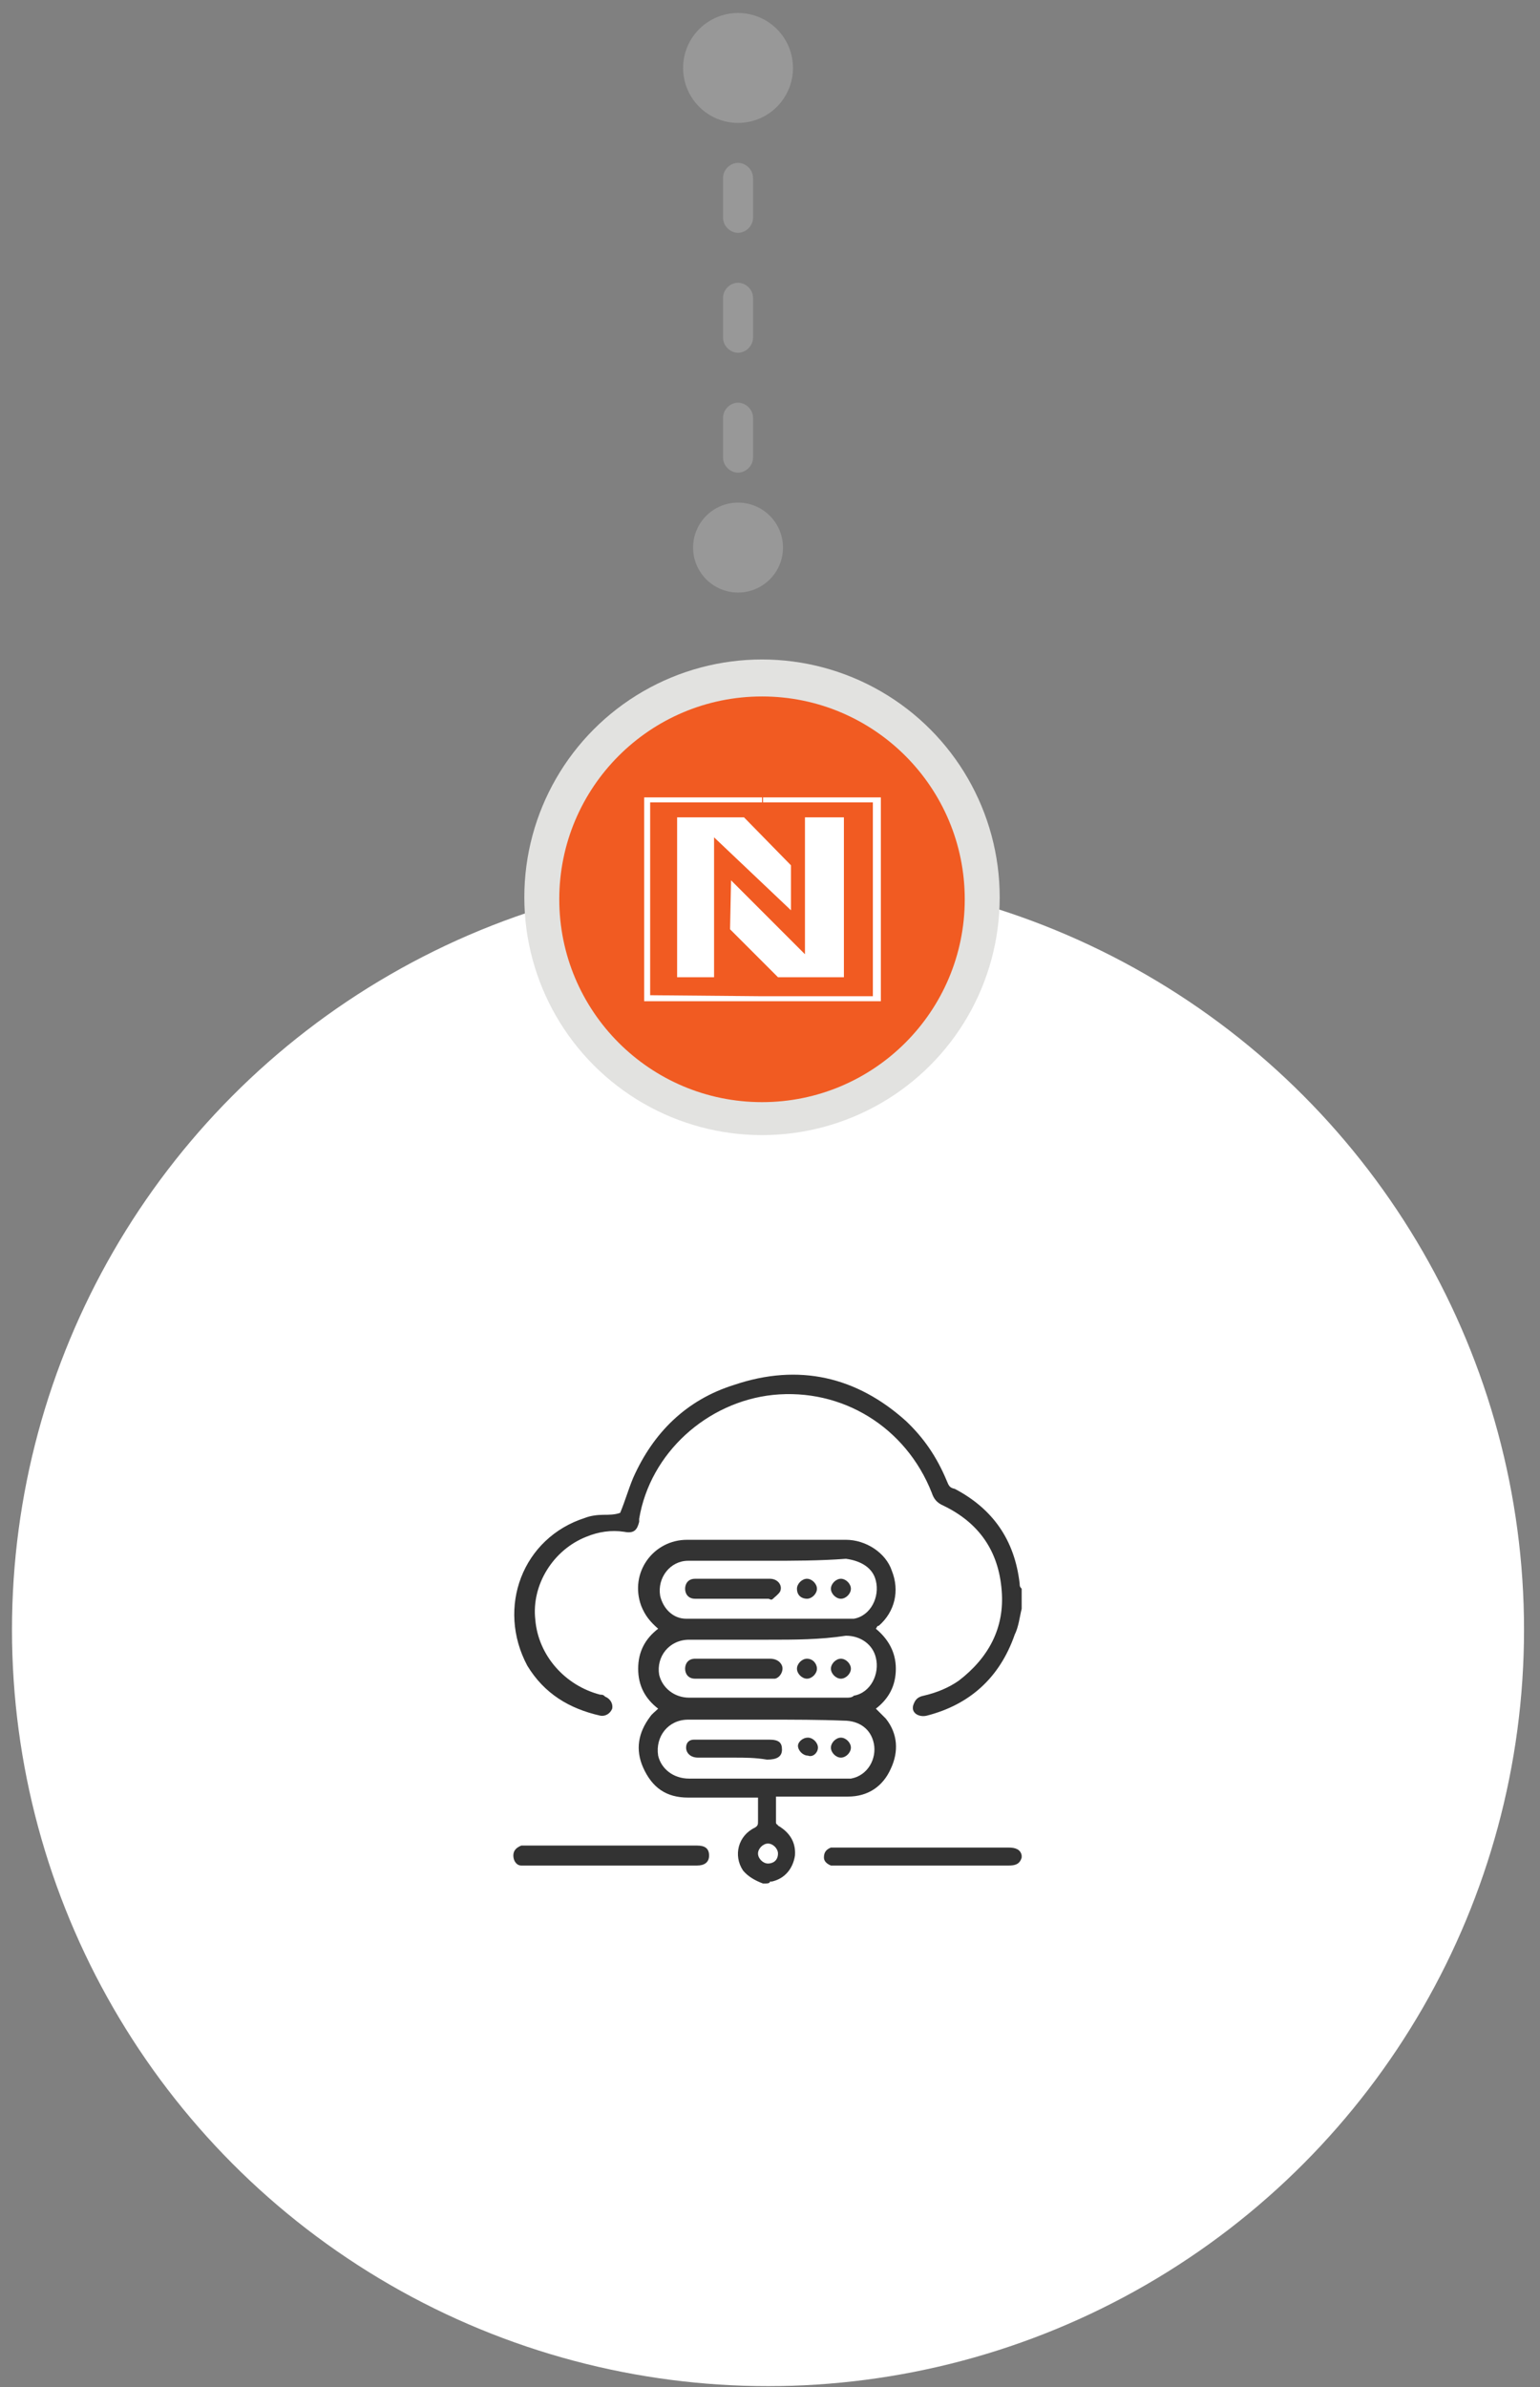 <svg xmlns="http://www.w3.org/2000/svg" xmlns:xlink="http://www.w3.org/1999/xlink" id="Layer_1" x="0px" y="0px" viewBox="0 0 154.2 238.9" style="enable-background:new 0 0 154.2 238.9;" xml:space="preserve"><rect x="0" y="0" width="154.2" height="238.9" fill="#808080" stroke="none"/><style type="text/css">	.st0{fill:#989898;}	.st1{fill:#FFFFFF;}	.st2{fill:#E2E2E0;}	.st3{fill:#F15B22;}	.st4{fill:#333333;}</style><g id="doot-potint02_00000133508453917249625050000017631409948484364684_">	<circle class="st0" cx="73.9" cy="54.8" r="4.5"></circle>	<circle class="st0" cx="73.9" cy="6.8" r="5.5"></circle>	<path class="st0" d="M75.4,41.8v4c0,0.8-0.7,1.5-1.5,1.5l0,0c-0.8,0-1.5-0.7-1.5-1.5v-4c0-0.8,0.7-1.5,1.5-1.5l0,0  C74.7,40.3,75.4,41,75.4,41.8z"></path>	<path class="st0" d="M75.4,29.8v4c0,0.8-0.7,1.5-1.5,1.5l0,0c-0.8,0-1.5-0.7-1.5-1.5v-4c0-0.8,0.7-1.5,1.5-1.5l0,0  C74.7,28.3,75.4,29,75.4,29.8z"></path>	<path class="st0" d="M75.4,17.8v4c0,0.8-0.7,1.5-1.5,1.5l0,0c-0.8,0-1.5-0.7-1.5-1.5v-4c0-0.8,0.7-1.5,1.5-1.5l0,0  C74.7,16.3,75.4,17,75.4,17.8z"></path></g><circle class="st1" cx="76.9" cy="163.1" r="75.7"></circle><g>	<circle class="st2" cx="76.3" cy="89.8" r="23.8"></circle>	<circle class="st3" cx="76.3" cy="90" r="20.3"></circle>	<path class="st1" d="M88.2,79.8v20.4H76.2c0-0.2,0-0.3,0-0.5h11.2V80.3H76.3c0-0.2,0-0.3,0-0.5H88.2L88.2,79.8z M65.1,99.6V80.3  h11.2h0.1c0-0.2,0-0.3,0-0.5l0,0H64.5v20.4h11.7c0-0.2,0-0.3,0-0.5L65.1,99.6L65.1,99.6z M67.8,81.8v16h3.7v-14l7.7,7.3v-4.5  l-4.7-4.8L67.8,81.8L67.8,81.8z M73.2,88.1L73.1,93l4.8,4.8h6.6v-16h-3.9v13.7l-7.4-7.4V88.1z"></path></g><g>	<path class="st4" d="M76.4,188.5c-0.8-0.3-1.5-0.7-2-1.3c-1-1.5-0.5-3.5,1.2-4.3c0.3-0.2,0.3-0.3,0.3-0.7c0-0.8,0-1.5,0-2.3  c-0.2,0-0.3,0-0.5,0c-2.2,0-4.3,0-6.5,0s-3.6-1-4.5-3c-0.8-1.8-0.5-3.5,0.7-5.1c0.2-0.3,0.5-0.5,0.8-0.8c-1.3-1-2-2.3-2-4  s0.7-3,2-4c-0.8-0.7-1.3-1.3-1.7-2.3c-1.2-3.3,1.2-6.6,4.6-6.6c5.3,0,10.6,0,15.9,0c2,0,4,1.3,4.6,3.1c0.8,2,0.3,4.1-1.3,5.5  c-0.2,0-0.2,0.2-0.3,0.3c1.2,1,2,2.3,2,4s-0.7,3-2,4c0.3,0.3,0.7,0.7,1,1c1.2,1.5,1.3,3.3,0.5,5c-0.8,1.8-2.3,2.8-4.3,2.8  c-2.2,0-4.3,0-6.5,0c-0.2,0-0.3,0-0.7,0c0,0.8,0,1.7,0,2.6c0,0.2,0.2,0.2,0.2,0.3c1.2,0.7,1.8,1.7,1.7,3c-0.2,1.3-1,2.3-2.3,2.6  h-0.2C77.1,188.5,76.8,188.5,76.4,188.5z M76.9,164.1c-1.2,0-2.2,0-3.3,0c-1.5,0-3.1,0-4.6,0c-2,0-3.3,1.7-3,3.5  c0.3,1.3,1.5,2.3,3,2.3c5.3,0,10.5,0,15.8,0c0.2,0,0.5,0,0.7-0.2c1.7-0.3,2.6-2.2,2.2-3.8c-0.3-1.3-1.5-2.2-3-2.2  C82.1,164.1,79.6,164.1,76.9,164.1z M76.9,156.2c-1.8,0-3.6,0-5.5,0c-0.8,0-1.7,0-2.5,0c-1.8,0-3.1,1.7-2.8,3.5  c0.3,1.3,1.3,2.3,2.6,2.3c5.5,0,10.8,0,16.3,0c0.2,0,0.3,0,0.5,0c1.7-0.3,2.6-2.2,2.2-3.8c-0.3-1.3-1.5-2-3-2.2  C82.1,156.2,79.4,156.2,76.9,156.2z M76.9,172.1c-1.5,0-3,0-4.5,0c-1.2,0-2.3,0-3.5,0c-2,0-3.3,1.7-3,3.6c0.3,1.3,1.5,2.3,3.1,2.3  c5.1,0,10.3,0,15.4,0c0.3,0,0.5,0,0.8,0c1.7-0.3,2.6-2,2.3-3.5c-0.3-1.5-1.5-2.3-3-2.3C82.1,172.1,79.4,172.1,76.9,172.1z   M77.9,185.5c0-0.5-0.5-1-1-1s-1,0.5-1,1s0.5,1,1,1C77.4,186.5,77.9,186.2,77.9,185.5z"></path>	<path class="st4" d="M102.3,161c-0.2,0.8-0.3,1.8-0.7,2.6c-1.5,4.3-4.5,7-8.8,8.1c-0.8,0.2-1.7-0.3-1.3-1.2c0.2-0.5,0.5-0.7,1-0.8  c1.3-0.3,2.5-0.8,3.5-1.5c3-2.3,4.6-5.3,4.3-9c-0.3-4-2.3-6.8-5.8-8.5c-0.7-0.3-1-0.7-1.2-1.3c-2.6-6.6-9-10.5-15.9-9.8  c-6.6,0.7-12.3,5.8-13.4,12.4c0,0.2,0,0.2,0,0.3c-0.2,0.8-0.5,1.2-1.5,1c-1.3-0.2-2.6,0-3.8,0.5c-3.3,1.3-5.5,4.8-5.1,8.3  c0.3,3.6,3,6.6,6.5,7.5c0.2,0,0.3,0,0.5,0.2c0.5,0.2,0.8,0.7,0.7,1.2c-0.2,0.5-0.7,0.8-1.2,0.7c-3.1-0.7-5.6-2.2-7.3-5  c-3.1-5.8-0.5-12.8,5.8-14.8c0.5-0.2,1.2-0.3,1.8-0.3c0.5,0,1.2,0,1.7-0.2c0.5-1.2,0.8-2.3,1.3-3.5c2-4.5,5.3-7.8,10.1-9.3  c6.5-2.2,12.3-0.8,17.2,3.6c1.8,1.7,3.1,3.6,4.1,6c0.2,0.5,0.3,0.7,0.8,0.8c3.8,2,6,5.1,6.5,9.5c0,0.2,0,0.3,0.2,0.5  C102.3,159.7,102.3,160.3,102.3,161z"></path>	<path class="st4" d="M102.3,185.9c-0.2,0.7-0.7,0.8-1.3,0.8c-5.6,0-11.5,0-17.1,0c-0.2,0-0.5,0-0.7,0c-0.5-0.2-0.7-0.5-0.7-0.8  c0-0.5,0.2-0.8,0.7-1c0.2,0,0.5,0,0.7,0c5.6,0,11.5,0,17.1,0c0.7,0,1.2,0.2,1.3,0.8C102.3,185.5,102.3,185.7,102.3,185.9z"></path>	<path class="st4" d="M61.2,186.7c-2.8,0-5.6,0-8.5,0c-0.2,0-0.3,0-0.5,0c-0.5,0-0.8-0.5-0.8-1s0.3-0.8,0.8-1c0.2,0,0.3,0,0.5,0  c5.6,0,11.3,0,16.9,0h0.2c0.8,0,1.2,0.3,1.2,1s-0.5,1-1.2,1C67,186.7,64.2,186.7,61.2,186.7z"></path>	<path class="st4" d="M73.5,166c1.2,0,2.5,0,3.6,0c0.5,0,1,0.2,1.2,0.7s-0.2,1.2-0.7,1.3c-0.2,0-0.3,0-0.7,0c-2.3,0-4.6,0-7,0  c-0.2,0-0.2,0-0.3,0c-0.7,0-1-0.5-1-1s0.3-1,1-1c1.2,0,2.2,0,3.3,0C73.1,166,73.3,166,73.5,166z"></path>	<path class="st4" d="M81.8,167c0,0.5-0.5,1-1,1s-1-0.5-1-1s0.5-1,1-1C81.4,166,81.8,166.5,81.8,167z"></path>	<path class="st4" d="M83.2,167c0-0.5,0.5-1,1-1s1,0.5,1,1s-0.5,1-1,1S83.2,167.5,83.2,167z"></path>	<path class="st4" d="M73.5,158c1.2,0,2.5,0,3.6,0c0.8,0,1.3,0.7,1,1.3c-0.2,0.3-0.5,0.5-0.7,0.7c-0.2,0.2-0.3,0-0.5,0  c-2.3,0-4.6,0-7,0c-0.2,0-0.2,0-0.3,0c-0.7,0-1-0.5-1-1s0.3-1,1-1c1,0,2.2,0,3.1,0C73,158,73.3,158,73.5,158L73.5,158z"></path>	<path class="st4" d="M80.8,158c0.5,0,1,0.5,1,1s-0.5,1-1,1s-1-0.3-1-1C79.8,158.5,80.3,158,80.8,158z"></path>	<path class="st4" d="M84.2,158c0.5,0,1,0.5,1,1s-0.5,1-1,1s-1-0.5-1-1S83.7,158,84.2,158z"></path>	<path class="st4" d="M73.5,175.9c-1.2,0-2.5,0-3.6,0c-0.8,0-1.2-0.5-1.2-1s0.3-0.8,0.8-0.8c0.2,0,0.5,0,0.7,0c2.3,0,4.6,0,6.8,0  c1,0,1.3,0.3,1.3,1s-0.5,1-1.5,1C75.6,175.9,74.6,175.9,73.5,175.9z"></path>	<path class="st4" d="M80.9,173.9c0.5,0,1,0.5,1,1s-0.5,1-1,0.8c-0.5,0-1-0.5-1-1C79.9,174.4,80.3,173.9,80.9,173.9z"></path>	<path class="st4" d="M84.2,175.9c-0.5,0-1-0.5-1-1s0.5-1,1-1s1,0.5,1,1S84.7,175.9,84.2,175.9z"></path></g></svg>
